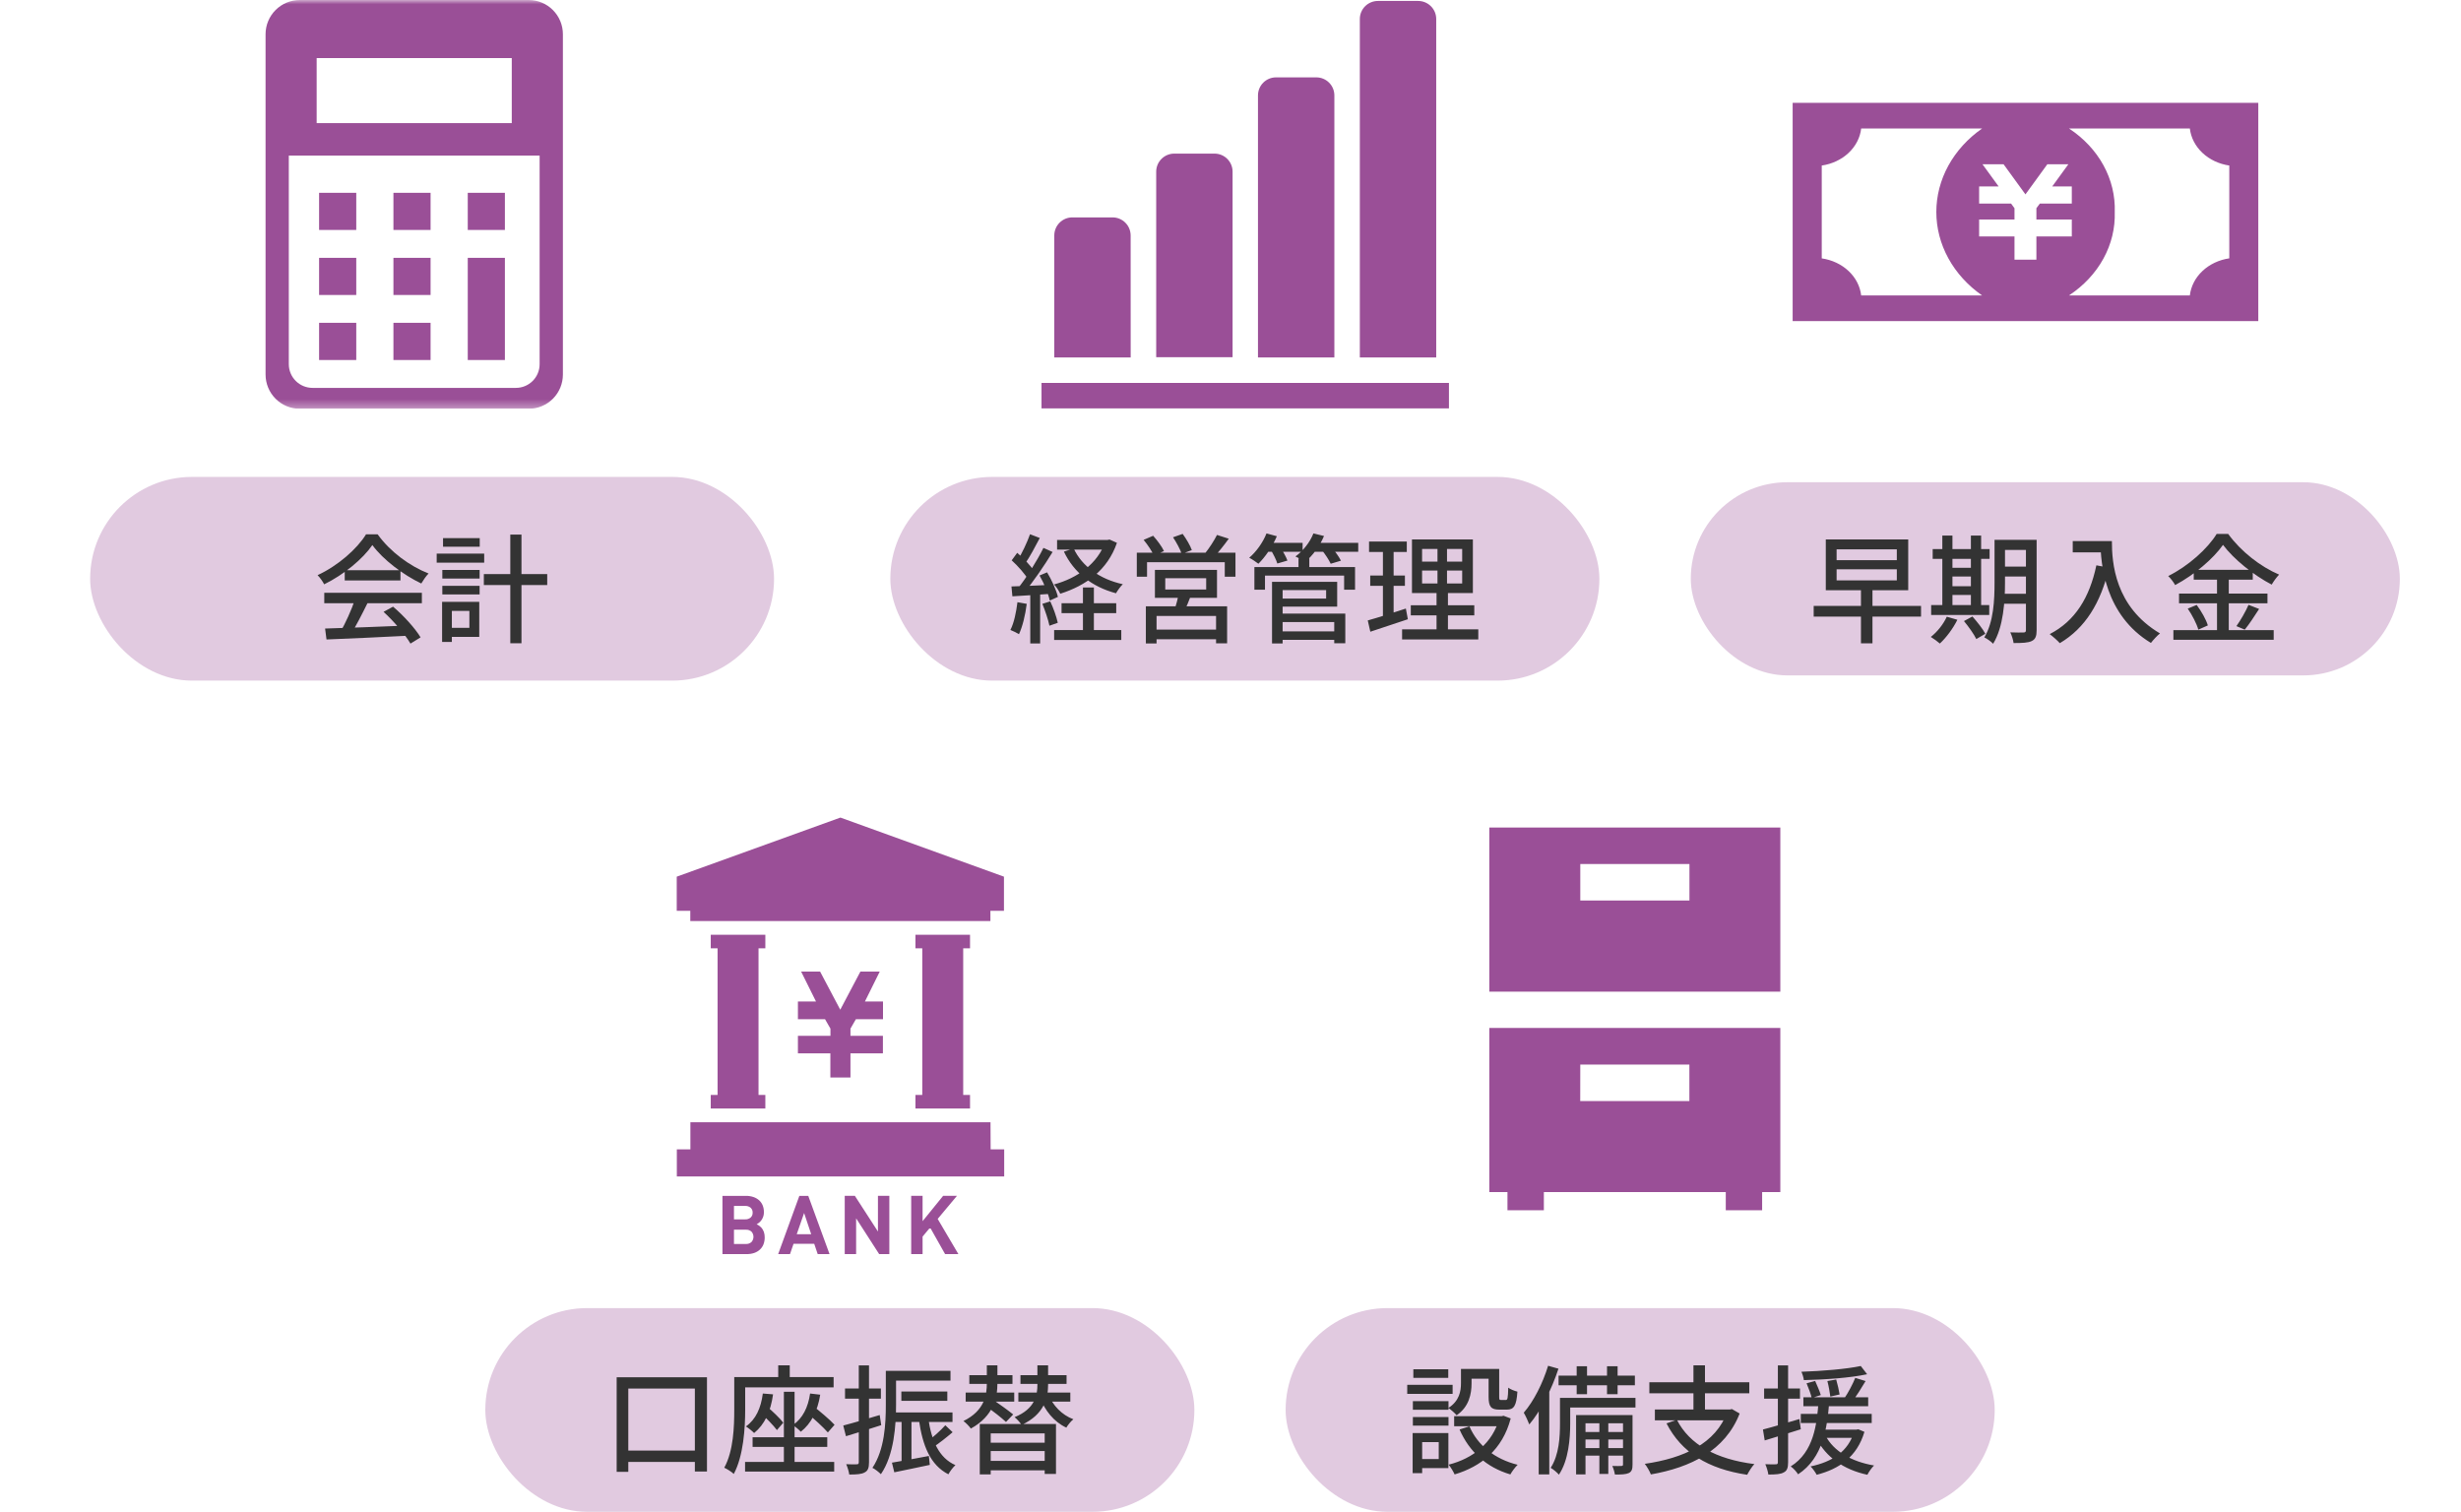<svg width="293" height="180" viewBox="0 0 293 180" fill="none" xmlns="http://www.w3.org/2000/svg">
<rect x="57.779" y="155.742" width="84.42" height="24.254" rx="12.127" fill="#E1CAE0"/>
<path d="M73.418 163.981H84.17V175.195H82.728V165.325H74.804V175.237H73.418V163.981ZM74.062 172.703H83.666V174.061H74.062V172.703ZM93.326 165.703H94.6V174.621H93.326V165.703ZM89.602 171.121H98.492V172.269H89.602V171.121ZM88.706 174.061H99.318V175.209H88.706V174.061ZM90.82 165.913L92.038 166.011C91.758 168.055 91.03 169.609 89.784 170.617C89.588 170.407 89.084 170.001 88.804 169.833C89.994 168.993 90.596 167.635 90.82 165.913ZM90.526 168.195L91.268 167.425C91.954 167.999 92.85 168.853 93.256 169.385L92.5 170.267C92.08 169.707 91.226 168.825 90.526 168.195ZM96.448 165.913L97.652 166.053C97.344 167.999 96.574 169.497 95.342 170.463C95.16 170.253 94.67 169.847 94.404 169.665C95.566 168.867 96.21 167.565 96.448 165.913ZM96.028 168.181L96.798 167.383C97.638 168.055 98.8 169.021 99.36 169.637L98.562 170.547C98.016 169.917 96.882 168.895 96.028 168.181ZM92.654 162.553H94.026V164.849H92.654V162.553ZM88.118 163.953H99.248V165.185H88.118V163.953ZM87.418 163.953H88.72V167.817C88.72 170.015 88.524 173.319 87.362 175.489C87.124 175.251 86.55 174.887 86.228 174.747C87.334 172.731 87.418 169.847 87.418 167.803V163.953ZM105.982 163.211H113.164V164.373H105.982V163.211ZM107.312 165.675H112.786V166.781H107.312V165.675ZM106.248 168.167H113.402V169.301H106.248V168.167ZM105.464 163.211H106.682V167.271C106.682 169.665 106.458 173.221 104.876 175.517C104.666 175.293 104.148 174.887 103.868 174.761C105.324 172.591 105.464 169.497 105.464 167.271V163.211ZM107.34 168.881H108.516V174.383L107.34 174.495V168.881ZM106.192 174.145C107.312 173.963 108.964 173.655 110.588 173.347L110.7 174.411C109.216 174.733 107.676 175.041 106.472 175.293L106.192 174.145ZM112.548 169.693L113.416 170.519C112.66 171.163 111.75 171.891 111.036 172.339L110.364 171.653C111.036 171.163 112.002 170.309 112.548 169.693ZM110.518 168.881C110.896 171.499 111.778 173.585 113.752 174.439C113.458 174.691 113.094 175.195 112.912 175.531C110.756 174.425 109.846 172.143 109.398 169.021L110.518 168.881ZM100.396 169.721C101.502 169.441 103.154 168.951 104.736 168.475L104.918 169.679C103.462 170.155 101.922 170.631 100.718 170.995L100.396 169.721ZM100.606 165.311H104.876V166.529H100.606V165.311ZM102.244 162.567H103.462V174.089C103.462 174.761 103.336 175.111 102.944 175.307C102.58 175.517 102.006 175.559 101.11 175.559C101.068 175.237 100.914 174.691 100.746 174.327C101.32 174.355 101.838 174.355 102.006 174.341C102.174 174.341 102.244 174.285 102.244 174.089V162.567ZM116.65 169.539H125.722V175.489H124.378V170.659H117.952V175.545H116.65V169.539ZM117.49 171.765H124.882V172.759H117.49V171.765ZM115.404 163.729H120.542V164.765H115.404V163.729ZM121.494 163.729H126.982V164.765H121.494V163.729ZM114.97 165.801H120.752V166.879H114.97V165.801ZM121.242 165.801H127.43V166.879H121.242V165.801ZM117.476 173.935H124.854V175.055H117.476V173.935ZM117.49 162.553H118.75V164.681C118.75 166.361 118.316 168.587 115.586 170.085C115.404 169.819 114.998 169.399 114.704 169.189C117.28 167.929 117.49 165.997 117.49 164.667V162.553ZM123.51 162.553H124.784V164.877C124.784 166.459 124.308 168.405 121.634 169.651C121.452 169.371 121.074 168.951 120.794 168.727C123.258 167.733 123.51 166.067 123.51 164.863V162.553ZM124.826 166.025C125.344 167.327 126.408 168.461 127.794 168.979C127.5 169.203 127.136 169.665 126.954 169.973C125.47 169.287 124.378 167.915 123.79 166.319L124.826 166.025ZM117.42 167.425L118.232 166.655C119.002 167.187 120.066 167.943 120.626 168.405L119.772 169.301C119.254 168.811 118.204 167.999 117.42 167.425Z" fill="#333333"/>
<g clip-path="url(#clip0_1175_4966)">
<path d="M94.998 123.326V125.413H98.861V128.291H101.254V125.413H105.117V123.326H101.254V122.47L101.9 121.346H105.128V119.237H102.976L104.74 115.676H102.438L100.039 120.216L97.639 115.676H95.38L97.15 119.237H94.998V121.346H98.226L98.871 122.47V123.326H94.998Z" fill="#9A4F97"/>
<path d="M90.613 146.129C90.547 146.06 90.475 145.997 90.398 145.941C90.299 145.872 90.194 145.811 90.086 145.758C90.356 145.622 90.581 145.411 90.733 145.151C90.886 144.89 90.96 144.591 90.947 144.289C90.95 144.018 90.898 143.749 90.796 143.498C90.7 143.268 90.552 143.062 90.366 142.896C90.167 142.725 89.937 142.595 89.688 142.514C89.402 142.42 89.102 142.374 88.8 142.379H86.014V149.314H88.919C89.219 149.317 89.517 149.269 89.801 149.174C90.05 149.088 90.278 148.953 90.473 148.776C90.659 148.602 90.805 148.389 90.898 148.152C90.998 147.887 91.048 147.606 91.044 147.323C91.047 147.098 91.013 146.875 90.941 146.662C90.87 146.461 90.759 146.278 90.613 146.124M87.385 143.579H88.714C88.952 143.565 89.187 143.642 89.371 143.794C89.45 143.869 89.513 143.96 89.553 144.061C89.594 144.163 89.613 144.271 89.607 144.38C89.612 144.489 89.594 144.597 89.553 144.697C89.512 144.798 89.45 144.888 89.371 144.961C89.187 145.113 88.952 145.19 88.714 145.177H87.385V143.579ZM89.462 147.883C89.279 148.041 89.042 148.122 88.8 148.109H87.385V146.409H88.8C89.041 146.394 89.278 146.473 89.462 146.629C89.618 146.801 89.705 147.024 89.705 147.256C89.705 147.488 89.618 147.711 89.462 147.883Z" fill="#9A4F97"/>
<path d="M95.169 142.379L92.647 149.313H94.056L94.476 148.087H96.939L97.354 149.313H98.763L96.229 142.379H95.169ZM94.858 146.946L95.734 144.423L96.579 146.946H94.858Z" fill="#9A4F97"/>
<path d="M104.526 146.625L101.777 142.375H100.572V149.315H101.928V145.054L104.671 149.315H105.882V142.375H104.526V146.625Z" fill="#9A4F97"/>
<path d="M113.934 142.375H112.288L109.84 145.393V142.375H108.484V149.315H109.84V147.228L110.738 146.152L112.519 149.309H114.101L111.637 145.124L113.934 142.375Z" fill="#9A4F97"/>
<path d="M100.06 97.34L80.57 104.376V108.438H82.184V109.659H117.915V108.438H119.529V104.376L100.06 97.34Z" fill="#9A4F97"/>
<path d="M117.927 133.617H82.196V136.845H80.582V140.073H119.557V136.845H117.943L117.927 133.617Z" fill="#9A4F97"/>
<path d="M108.99 130.364V131.978H115.489V130.364H114.676V112.907H115.489V111.293H108.99V112.907H109.803V130.364H108.99Z" fill="#9A4F97"/>
<path d="M84.621 130.364V131.978H91.12V130.364H90.307V112.907H91.12V111.293H84.621V112.907H85.433V130.364H84.621Z" fill="#9A4F97"/>
</g>
<rect x="153.064" y="155.742" width="84.42" height="24.254" rx="12.127" fill="#E1CAE0"/>
<path d="M173.939 162.987H175.199V164.695C175.199 165.955 174.905 167.495 173.421 168.503C173.225 168.251 172.707 167.803 172.441 167.635C173.757 166.781 173.939 165.633 173.939 164.667V162.987ZM177.229 162.987H178.489V166.291C178.489 166.641 178.517 166.683 178.713 166.683C178.797 166.683 179.161 166.683 179.273 166.683C179.483 166.683 179.539 166.501 179.567 165.213C179.805 165.409 180.323 165.605 180.659 165.689C180.547 167.369 180.239 167.831 179.413 167.831C179.203 167.831 178.699 167.831 178.503 167.831C177.523 167.831 177.229 167.481 177.229 166.305V162.987ZM174.947 169.819C175.899 172.045 177.943 173.725 180.687 174.397C180.393 174.677 180.001 175.209 179.819 175.545C176.963 174.705 174.919 172.829 173.771 170.197L174.947 169.819ZM178.517 168.615H178.783L179.007 168.559L179.861 168.881C178.881 172.591 176.333 174.607 173.183 175.545C173.043 175.223 172.707 174.663 172.469 174.383C175.325 173.669 177.733 171.807 178.517 168.825V168.615ZM173.127 168.615H179.035V169.805H173.127V168.615ZM174.457 162.987H177.901V164.149H174.457V162.987ZM168.213 166.823H172.455V167.845H168.213V166.823ZM168.269 163.029H172.427V164.051H168.269V163.029ZM168.213 168.713H172.455V169.735H168.213V168.713ZM167.541 164.877H172.945V165.955H167.541V164.877ZM168.829 170.617H172.441V174.789H168.829V173.711H171.293V171.695H168.829V170.617ZM168.185 170.617H169.319V175.391H168.185V170.617ZM187.715 162.665H188.947V165.997H187.715V162.665ZM191.327 162.665H192.587V165.997H191.327V162.665ZM190.417 168.853H191.481V175.489H190.417V168.853ZM185.559 163.785H194.645V164.933H185.559V163.785ZM188.303 170.491H193.609V171.387H188.303V170.491ZM188.303 172.409H193.609V173.305H188.303V172.409ZM186.287 166.431H194.715V167.579H186.287V166.431ZM185.727 166.431H186.945V169.483C186.945 171.275 186.749 173.865 185.601 175.573C185.405 175.335 184.887 174.901 184.621 174.761C185.629 173.207 185.727 171.051 185.727 169.469V166.431ZM187.645 168.475H193.763V169.455H188.765V175.545H187.645V168.475ZM193.231 168.475H194.365V174.355C194.365 174.901 194.281 175.195 193.931 175.377C193.567 175.545 193.049 175.559 192.265 175.559C192.223 175.265 192.097 174.831 191.957 174.537C192.461 174.551 192.895 174.551 193.035 174.537C193.189 174.537 193.231 174.495 193.231 174.341V168.475ZM184.313 162.609L185.545 162.959C184.747 165.395 183.473 167.943 182.073 169.595C181.961 169.273 181.625 168.545 181.415 168.195C182.591 166.837 183.669 164.723 184.313 162.609ZM183.193 166.221L184.425 165.003L184.453 165.031V175.545H183.193V166.221ZM199.643 169.035C201.141 171.989 204.319 173.739 208.869 174.313C208.575 174.621 208.211 175.209 208.015 175.587C203.325 174.887 200.189 172.927 198.411 169.469L199.643 169.035ZM197.025 167.817H206.083V169.105H197.025V167.817ZM196.367 164.569H208.267V165.885H196.367V164.569ZM201.617 162.553H202.989V168.405H201.617V162.553ZM205.663 167.817H205.957L206.195 167.761L207.119 168.293C205.397 172.717 201.281 174.719 196.549 175.545C196.423 175.209 196.073 174.579 195.821 174.285C200.441 173.613 204.291 171.891 205.663 168.055V167.817ZM214.707 166.361H222.421V167.425H214.707V166.361ZM214.399 168.335H222.841V169.427H214.399V168.335ZM216.275 170.211H221.049V171.191H216.275V170.211ZM215.085 164.695L216.107 164.415C216.345 164.947 216.653 165.661 216.779 166.095L215.701 166.445C215.589 165.983 215.323 165.241 215.085 164.695ZM217.563 164.429L218.613 164.247C218.781 164.821 218.949 165.577 219.019 166.025L217.913 166.277C217.857 165.801 217.717 165.017 217.563 164.429ZM221.539 162.637L222.295 163.617C220.293 164.051 217.255 164.261 214.763 164.317C214.735 164.023 214.595 163.589 214.469 163.323C216.919 163.239 219.845 163.001 221.539 162.637ZM217.339 170.925C218.305 172.773 220.405 174.019 223.121 174.481C222.841 174.747 222.491 175.251 222.323 175.587C219.495 174.971 217.409 173.501 216.247 171.247L217.339 170.925ZM220.881 164.051L222.113 164.429C221.609 165.283 221.007 166.235 220.517 166.865L219.565 166.515C220.027 165.843 220.587 164.793 220.881 164.051ZM220.769 170.211H221.021L221.245 170.169L221.973 170.477C221.091 173.459 218.963 174.901 216.289 175.587C216.149 175.307 215.799 174.817 215.561 174.593C218.123 174.047 220.055 172.843 220.769 170.393V170.211ZM216.499 167.047H217.773C217.535 169.917 217.073 173.571 214.077 175.531C213.895 175.237 213.517 174.803 213.195 174.593C215.981 172.871 216.303 169.469 216.499 167.047ZM209.891 170.197C210.997 169.917 212.635 169.427 214.231 168.951L214.399 170.169C212.915 170.645 211.333 171.121 210.101 171.499L209.891 170.197ZM210.031 165.311H214.301V166.529H210.031V165.311ZM211.669 162.567H212.887V174.089C212.887 174.761 212.761 175.111 212.369 175.307C212.005 175.517 211.431 175.559 210.535 175.559C210.493 175.237 210.339 174.691 210.171 174.327C210.745 174.355 211.263 174.355 211.431 174.341C211.599 174.341 211.669 174.285 211.669 174.089V162.567Z" fill="#333333"/>
<g clip-path="url(#clip1_1175_4966)">
<path fill-rule="evenodd" clip-rule="evenodd" d="M188.145 107.214H201.141V102.871H188.145V107.214ZM177.312 118.065H211.961V98.527H177.312V118.065ZM188.137 131.092H201.133V126.748H188.145L188.137 131.092ZM177.312 122.388V141.926H179.475V144.097H183.808V141.926H205.466V144.097H209.795V141.926H211.961V122.388H177.312Z" fill="#9A4F97"/>
</g>
<rect x="10.732" y="56.781" width="81.425" height="24.254" rx="12.127" fill="#E1CAE0"/>
<path d="M38.705 74.834C41.169 74.764 45.061 74.624 48.659 74.47L48.617 75.688C45.131 75.87 41.379 76.038 38.873 76.136L38.705 74.834ZM38.607 70.578H50.227V71.824H38.607V70.578ZM41.043 67.89H47.679V69.108H41.043V67.89ZM42.261 71.376L43.759 71.796C43.101 73.126 42.317 74.68 41.659 75.688L40.497 75.296C41.113 74.232 41.869 72.58 42.261 71.376ZM45.663 72.846L46.797 72.23C48.085 73.322 49.429 74.82 50.073 75.884L48.869 76.626C48.253 75.562 46.881 73.952 45.663 72.846ZM44.333 64.894C43.199 66.546 40.945 68.422 38.593 69.57C38.439 69.248 38.089 68.758 37.809 68.478C40.217 67.372 42.513 65.356 43.577 63.62H44.963C46.447 65.692 48.799 67.414 51.025 68.282C50.703 68.604 50.395 69.08 50.157 69.472C48.015 68.45 45.593 66.63 44.333 64.894ZM57.605 68.352H65.151V69.654H57.605V68.352ZM60.755 63.648H62.085V76.584H60.755V63.648ZM52.663 67.862H57.101V68.884H52.663V67.862ZM52.747 64.068H57.115V65.09H52.747V64.068ZM52.663 69.752H57.101V70.774H52.663V69.752ZM51.991 65.916H57.647V66.994H51.991V65.916ZM53.279 71.656H57.059V75.828H53.279V74.75H55.883V72.734H53.279V71.656ZM52.635 71.656H53.797V76.43H52.635V71.656Z" fill="#333333"/>
<g clip-path="url(#clip2_1175_4966)">
<mask id="mask0_1175_4966" style="mask-type:luminance" maskUnits="userSpaceOnUse" x="25" y="0" width="50" height="49">
<path d="M74.205 0H25.535V48.67H74.205V0Z" fill="white"/>
</mask>
<g mask="url(#mask0_1175_4966)">
<path d="M35.689 48.67C34.609 48.668 33.575 48.239 32.811 47.476C32.048 46.712 31.619 45.678 31.617 44.598V4.07C31.619 2.991 32.048 1.956 32.811 1.193C33.575 0.43 34.609 0.001 35.689 0L62.948 0C64.027 0.001 65.062 0.43 65.824 1.194C66.587 1.957 67.016 2.991 67.017 4.07V44.598C67.016 45.677 66.587 46.712 65.825 47.475C65.062 48.239 64.027 48.668 62.948 48.67H35.689ZM34.385 43.362C34.386 44.11 34.683 44.826 35.211 45.354C35.739 45.883 36.456 46.18 37.203 46.181H61.427C62.175 46.181 62.891 45.883 63.42 45.355C63.948 44.826 64.246 44.11 64.246 43.362V18.527H34.385V43.362ZM37.701 14.656H60.93V6.913H37.701V14.656ZM55.69 42.862V30.695H60.112V42.862H55.69ZM46.841 42.862V38.437H51.264V42.862H46.841ZM37.99 42.862V38.437H42.416V42.862H37.99ZM46.841 35.12V30.695H51.264V35.12H46.841ZM37.99 35.12V30.695H42.416V35.12H37.99ZM55.69 27.377V22.952H60.112V27.377H55.69ZM46.841 27.377V22.952H51.264V27.377H46.841ZM37.99 27.377V22.952H42.416V27.377H37.99Z" fill="#9A4F97"/>
</g>
</g>
<rect x="106" y="56.781" width="84.42" height="24.254" rx="12.127" fill="#E1CAE0"/>
<path d="M125.853 64.292H131.971V65.44H125.853V64.292ZM126.385 71.824H132.895V73H126.385V71.824ZM125.503 75.016H133.497V76.192H125.503V75.016ZM131.593 64.292H131.845L132.097 64.236L132.979 64.628C131.859 67.89 129.283 69.724 126.231 70.69C126.077 70.354 125.755 69.85 125.489 69.584C128.261 68.842 130.697 67.106 131.593 64.502V64.292ZM127.827 65.3C128.821 67.414 130.921 68.954 133.679 69.556C133.413 69.808 133.049 70.312 132.867 70.634C129.983 69.864 127.855 68.17 126.665 65.678L127.827 65.3ZM128.933 69.948H130.235V75.758H128.933V69.948ZM122.633 63.606L123.795 64.054C123.249 65.09 122.591 66.336 122.045 67.106L121.149 66.714C121.667 65.902 122.297 64.558 122.633 63.606ZM124.229 65.23L125.321 65.72C124.341 67.33 122.983 69.318 121.933 70.55L121.149 70.102C122.185 68.828 123.487 66.742 124.229 65.23ZM120.449 66.714L121.107 65.818C121.863 66.476 122.745 67.372 123.109 68.002L122.423 69.024C122.059 68.366 121.191 67.386 120.449 66.714ZM123.767 68.52L124.663 68.142C125.223 69.066 125.769 70.284 125.951 71.068L124.985 71.502C124.817 70.718 124.313 69.458 123.767 68.52ZM120.421 69.822C121.667 69.794 123.473 69.71 125.293 69.626L125.279 70.69C123.585 70.816 121.849 70.914 120.533 70.998L120.421 69.822ZM124.103 71.894L125.041 71.6C125.419 72.398 125.783 73.448 125.937 74.148L124.943 74.498C124.803 73.798 124.439 72.72 124.103 71.894ZM121.135 71.698L122.241 71.894C122.073 73.224 121.737 74.61 121.317 75.506C121.079 75.352 120.575 75.114 120.295 75.002C120.729 74.162 120.981 72.916 121.135 71.698ZM122.661 70.368H123.837V76.612H122.661V70.368ZM138.733 68.842V70.186H143.605V68.842H138.733ZM137.501 67.848H144.893V71.18H137.501V67.848ZM140.315 70.732L141.813 70.844C141.547 71.558 141.239 72.286 140.987 72.79L139.825 72.608C140.021 72.062 140.231 71.278 140.315 70.732ZM136.423 72.188H146.097V76.598H144.781V73.336H137.697V76.612H136.423V72.188ZM137.123 74.96H145.355V76.108H137.123V74.96ZM135.345 65.804H147.091V68.66H145.817V66.938H136.563V68.66H135.345V65.804ZM144.893 63.69L146.293 64.138C145.719 64.936 145.061 65.762 144.529 66.308L143.465 65.888C143.955 65.286 144.557 64.362 144.893 63.69ZM136.157 64.278L137.291 63.788C137.781 64.334 138.341 65.09 138.579 65.608L137.375 66.154C137.165 65.636 136.633 64.852 136.157 64.278ZM139.657 63.97L140.805 63.564C141.225 64.138 141.715 64.964 141.897 65.496L140.693 65.944C140.511 65.412 140.063 64.572 139.657 63.97ZM152.215 75.17H159.369V76.178H152.215V75.17ZM154.595 66.476H155.883V68.086H154.595V66.476ZM149.345 67.512H161.329V70.214H160.027V68.534H150.605V70.214H149.345V67.512ZM152.159 69.276H159.201V72.23H152.159V71.264H157.885V70.256H152.159V69.276ZM152.215 73.056H160.167V76.584H158.851V74.064H152.215V73.056ZM151.445 69.276H152.705V76.612H151.445V69.276ZM150.605 64.628H155.085V65.692H150.605V64.628ZM156.149 64.628H161.707V65.692H156.149V64.628ZM150.787 63.508L152.019 63.844C151.487 65.09 150.633 66.322 149.821 67.12C149.569 66.924 149.037 66.56 148.729 66.406C149.569 65.692 150.353 64.6 150.787 63.508ZM156.373 63.508L157.633 63.816C157.129 65.034 156.261 66.168 155.393 66.896C155.127 66.7 154.567 66.406 154.231 66.252C155.141 65.594 155.953 64.572 156.373 63.508ZM151.277 65.44L152.411 65.146C152.747 65.636 153.125 66.308 153.279 66.742L152.075 67.092C151.949 66.658 151.599 65.958 151.277 65.44ZM157.353 65.468L158.515 65.146C158.935 65.622 159.425 66.294 159.649 66.756L158.431 67.12C158.235 66.686 157.773 65.972 157.353 65.468ZM169.309 67.932V69.472H174.083V67.932H169.309ZM169.309 65.356V66.868H174.083V65.356H169.309ZM168.105 64.222H175.357V70.606H168.105V64.222ZM167.965 72.062H175.525V73.266H167.965V72.062ZM166.929 74.932H176.001V76.136H166.929V74.932ZM162.995 64.474H167.489V65.72H162.995V64.474ZM163.135 68.52H167.265V69.752H163.135V68.52ZM162.841 73.868C164.003 73.546 165.739 73 167.377 72.454L167.615 73.728C166.075 74.246 164.437 74.792 163.149 75.212L162.841 73.868ZM164.647 64.964H165.921V73.616L164.647 73.84V64.964ZM171.143 64.726H172.277V70.06H172.389V75.492H171.031V70.06H171.143V64.726Z" fill="#333333"/>
<g clip-path="url(#clip3_1175_4966)">
<path d="M134.611 28.032C134.609 27.462 134.382 26.916 133.98 26.514C133.577 26.111 133.031 25.884 132.461 25.883H127.666C127.096 25.884 126.551 26.111 126.149 26.514C125.747 26.917 125.521 27.463 125.521 28.032V42.558H134.616L134.611 28.032Z" fill="#9A4F97"/>
<path d="M172.508 45.59H124V48.623H172.508V45.59Z" fill="#9A4F97"/>
<path d="M146.748 20.438C146.748 19.868 146.522 19.322 146.119 18.919C145.716 18.515 145.169 18.289 144.599 18.289H139.798C139.229 18.29 138.684 18.517 138.282 18.92C137.88 19.323 137.654 19.869 137.654 20.438V42.531H146.748V20.438Z" fill="#9A4F97"/>
<path d="M158.866 11.36C158.866 10.79 158.639 10.243 158.236 9.84C157.833 9.437 157.286 9.211 156.716 9.211H151.916C151.347 9.212 150.801 9.439 150.399 9.842C149.997 10.245 149.771 10.791 149.771 11.36V42.556H158.866V11.36Z" fill="#9A4F97"/>
<path d="M170.993 2.262C170.993 1.692 170.766 1.146 170.363 0.743C169.96 0.34 169.413 0.113 168.843 0.113H164.043C163.474 0.115 162.928 0.342 162.526 0.744C162.124 1.147 161.898 1.693 161.898 2.262V42.556H170.993V2.262Z" fill="#9A4F97"/>
</g>
<rect x="201.301" y="57.414" width="84.42" height="23" rx="11.5" fill="#E1CAE0"/>
<path d="M221.56 70.094H222.932V76.59H221.56V70.094ZM218.662 67.784V69.1H225.83V67.784H218.662ZM218.662 65.404V66.692H225.83V65.404H218.662ZM217.374 64.228H227.188V70.276H217.374V64.228ZM215.932 72.138H228.714V73.412H215.932V72.138ZM238.01 64.27H241.776V65.474H238.01V64.27ZM238.01 67.462H241.776V68.638H238.01V67.462ZM237.996 70.696H241.804V71.886H237.996V70.696ZM241.202 64.27H242.476V75.036C242.476 75.736 242.336 76.114 241.888 76.324C241.454 76.534 240.768 76.562 239.732 76.562C239.69 76.212 239.508 75.624 239.34 75.288C240.012 75.316 240.712 75.316 240.922 75.302C241.118 75.302 241.202 75.232 241.202 75.022V64.27ZM237.464 64.27H238.71V69.38C238.71 71.564 238.528 74.658 237.296 76.646C237.086 76.408 236.54 76.016 236.246 75.89C237.366 74.056 237.464 71.396 237.464 69.38V64.27ZM230.1 65.376H236.876V66.538H230.1V65.376ZM231.822 67.602H235.28V68.638H231.822V67.602ZM231.822 69.8H235.294V70.836H231.822V69.8ZM229.918 72.04H236.834V73.216H229.918V72.04ZM231.248 63.766H232.452V72.488H231.248V63.766ZM234.65 63.766H235.868V72.488H234.65V63.766ZM231.78 73.426L233.04 73.79C232.522 74.84 231.71 75.918 230.954 76.618C230.702 76.394 230.184 76.016 229.876 75.834C230.646 75.232 231.374 74.322 231.78 73.426ZM233.824 73.944L234.832 73.398C235.392 74.028 236.064 74.882 236.372 75.456L235.294 76.086C235.028 75.526 234.37 74.602 233.824 73.944ZM246.774 64.424H250.736V65.768H246.774V64.424ZM250.078 64.424H251.436C251.436 67 251.786 72.236 257.162 75.414C256.854 75.652 256.322 76.226 256.084 76.548C250.61 73.244 250.078 67.154 250.078 64.424ZM249.588 67.308L251.1 67.588C250.106 71.802 248.258 74.784 245.234 76.576C244.996 76.296 244.38 75.75 244.03 75.498C247.054 73.944 248.776 71.158 249.588 67.308ZM264.666 64.872C263.504 66.524 261.292 68.414 258.968 69.66C258.8 69.338 258.436 68.862 258.142 68.582C260.55 67.392 262.846 65.306 263.91 63.57H265.282C266.78 65.642 269.132 67.476 271.344 68.414C271.022 68.75 270.7 69.198 270.462 69.604C268.306 68.484 265.926 66.566 264.666 64.872ZM261.18 67.84H268.208V69.016H261.18V67.84ZM259.43 70.668H269.958V71.83H259.43V70.668ZM258.758 75.022H270.7V76.17H258.758V75.022ZM263.952 68.302H265.352V75.61H263.952V68.302ZM260.466 72.46L261.53 72.026C262.09 72.768 262.664 73.79 262.86 74.462L261.726 74.966C261.544 74.294 260.998 73.23 260.466 72.46ZM267.704 72.012L268.964 72.502C268.404 73.37 267.774 74.336 267.256 74.966L266.262 74.546C266.752 73.86 267.368 72.796 267.704 72.012Z" fill="#333333"/>
<g clip-path="url(#clip4_1175_4966)">
<path d="M213.428 38.229H268.866V12.242H213.428V38.229ZM216.892 30.757V19.709C218.115 19.532 219.237 19.003 220.086 18.206C220.935 17.409 221.462 16.387 221.587 15.299H235.985C234.286 16.485 232.912 17.996 231.968 19.717C231.024 21.438 230.534 23.326 230.534 25.238C230.534 27.15 231.024 29.038 231.968 30.759C232.912 32.48 234.286 33.99 235.985 35.177H221.587C221.463 34.088 220.936 33.065 220.087 32.267C219.239 31.469 218.115 30.94 216.892 30.762M246.664 22.2V24.234H242.861L242.448 24.791V26.136H246.664V28.152H242.448V30.914H239.84V28.152H235.63V26.136H239.84V24.796L239.433 24.234H235.63V22.2H237.952L236.027 19.553H238.536L241.144 23.143L243.753 19.553H246.257L244.332 22.2H246.664ZM251.776 25.238C251.842 23.317 251.381 21.41 250.433 19.679C249.485 17.949 248.077 16.446 246.33 15.299H260.717C260.844 16.387 261.372 17.408 262.22 18.204C263.068 19.001 264.19 19.53 265.413 19.709V30.757C264.19 30.937 263.068 31.467 262.22 32.265C261.371 33.062 260.844 34.084 260.717 35.172H246.33C248.075 34.023 249.481 32.52 250.429 30.79C251.377 29.06 251.839 27.154 251.776 25.233" fill="#9A4F97"/>
</g>
<defs>
<clipPath id="clip0_1175_4966">
<rect width="38.98" height="51.973" fill="white" transform="translate(80.57 97.34)"/>
</clipPath>
<clipPath id="clip1_1175_4966">
<rect width="34.649" height="45.591" fill="white" transform="translate(177.32 98.527)"/>
</clipPath>
<clipPath id="clip2_1175_4966">
<rect width="48.67" height="48.67" fill="white" transform="translate(25.535)"/>
</clipPath>
<clipPath id="clip3_1175_4966">
<rect width="48.508" height="48.508" fill="white" transform="translate(124 0.113)"/>
</clipPath>
<clipPath id="clip4_1175_4966">
<rect width="55.438" height="25.987" fill="white" transform="translate(213.428 12.242)"/>
</clipPath>
</defs>
</svg>
